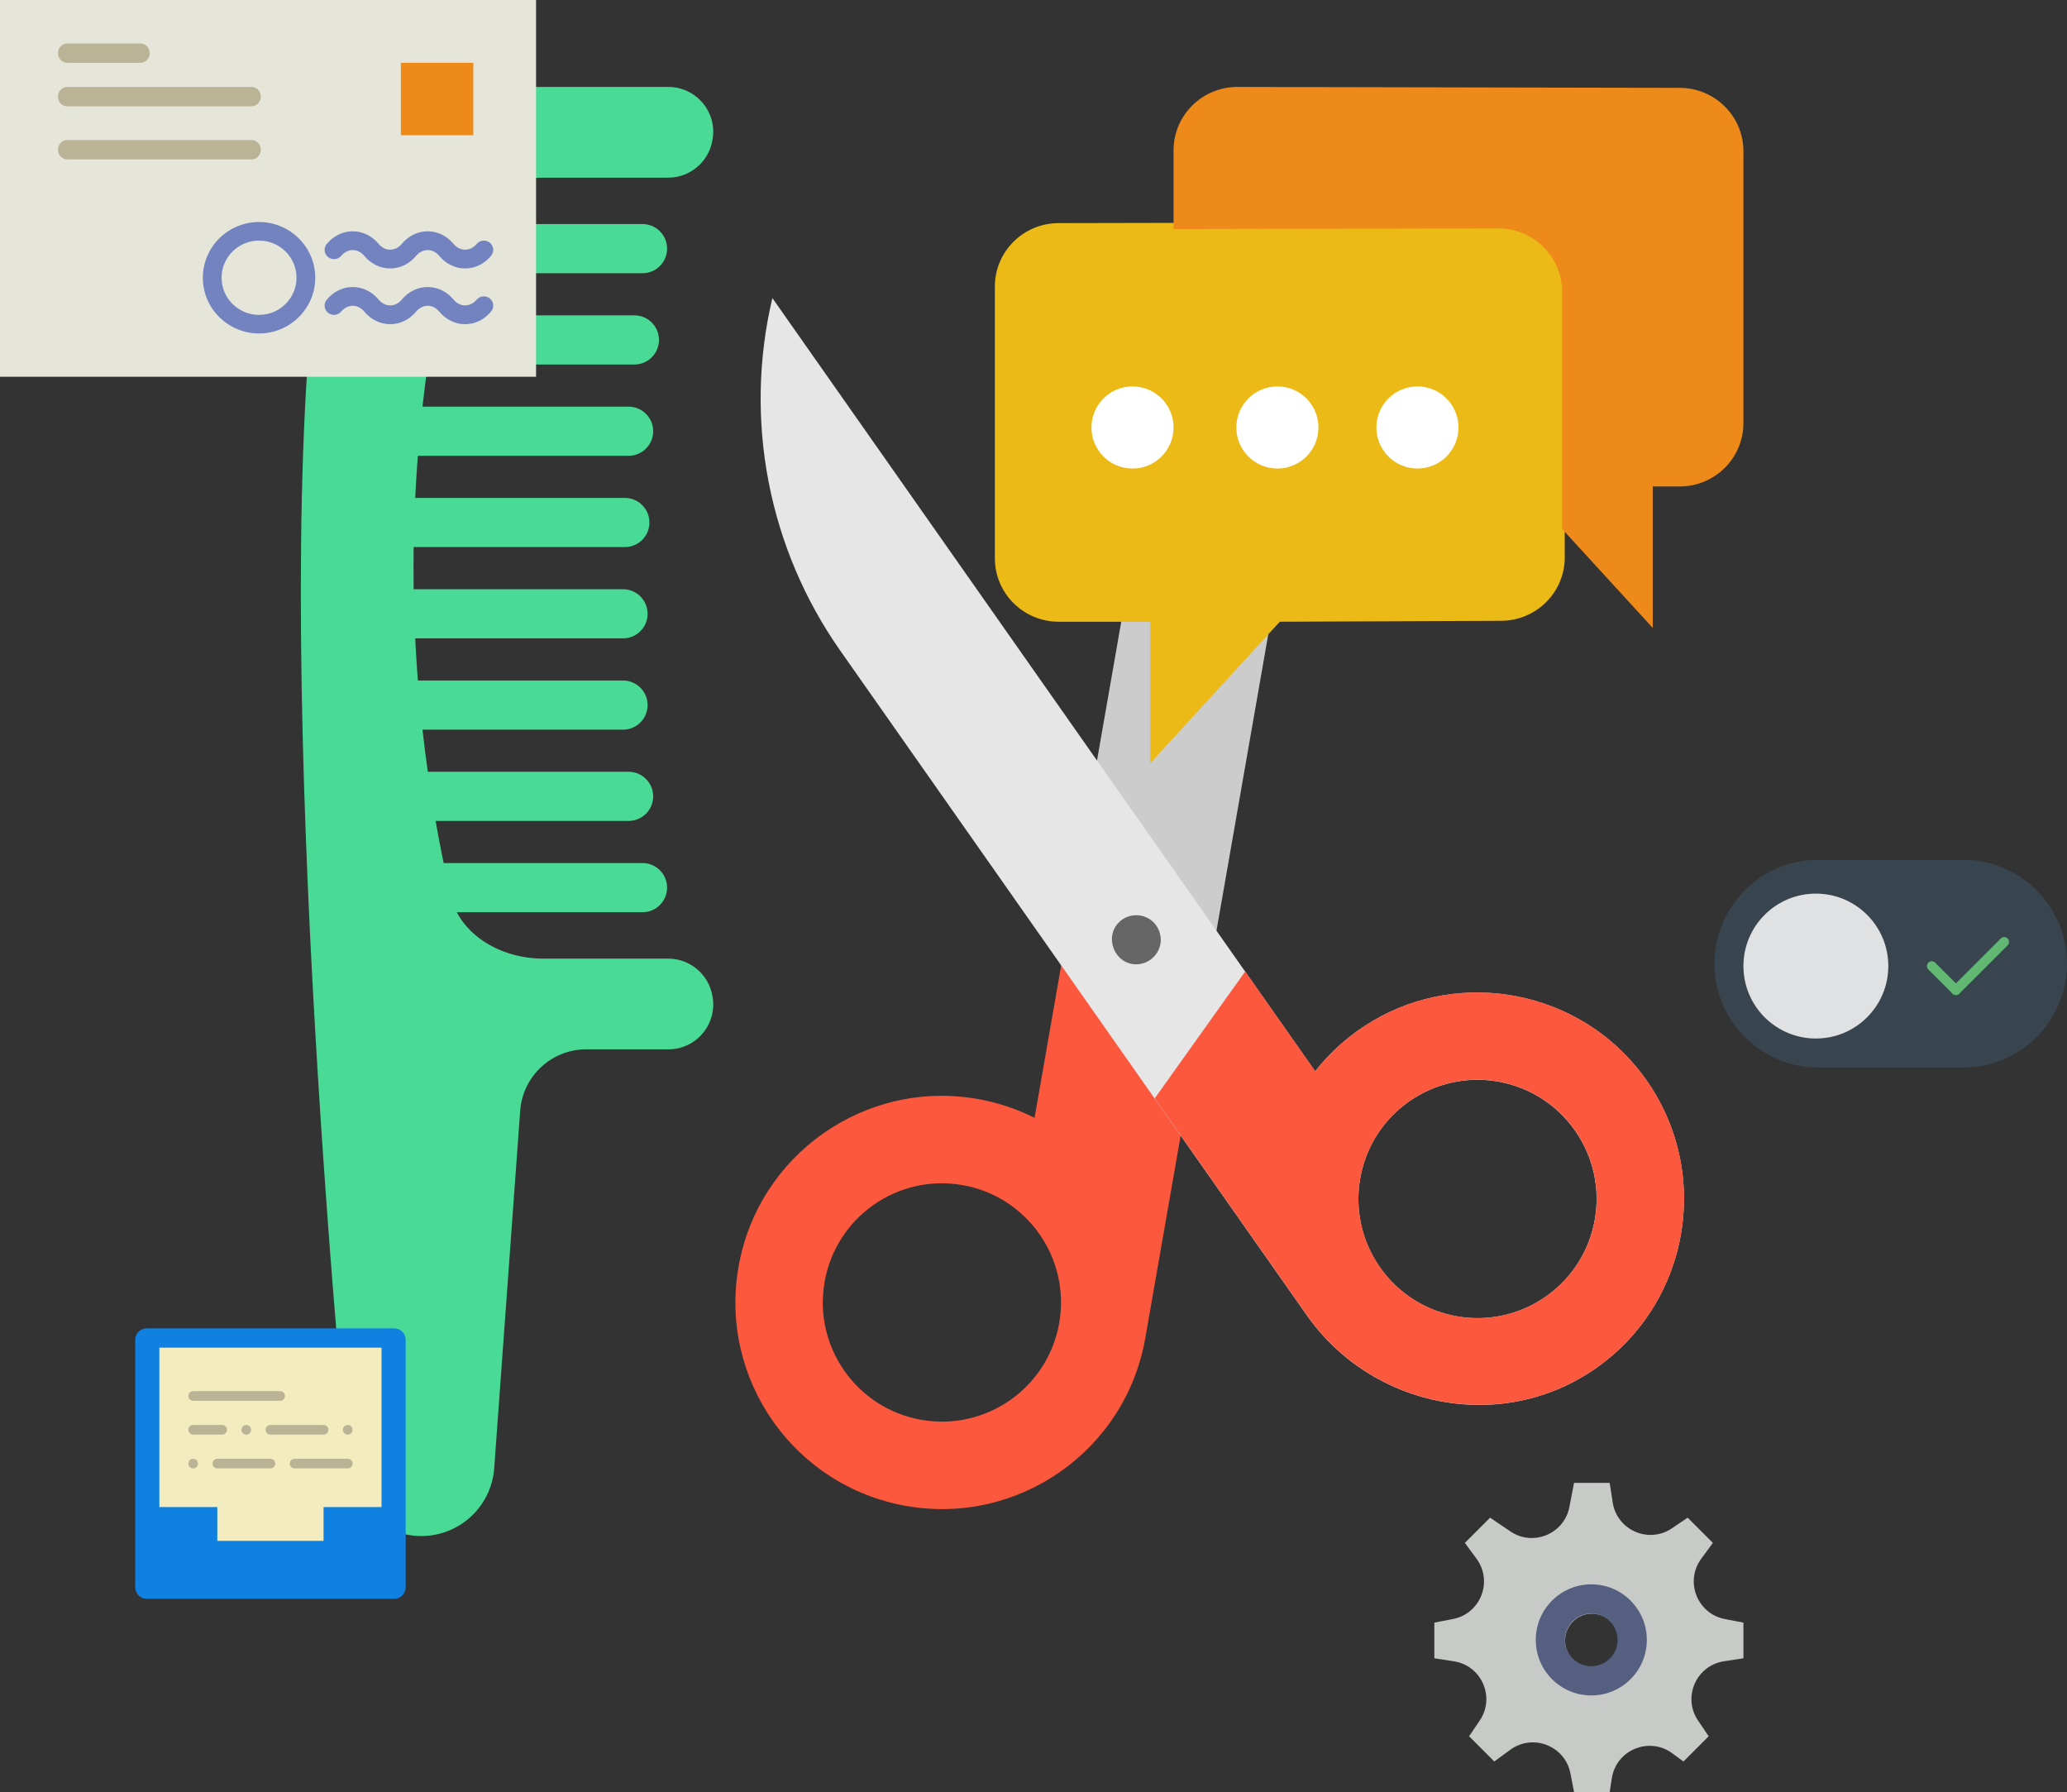 <?xml version="1.0" encoding="UTF-8"?>
<svg width="428px" height="371px" viewBox="0 0 428 371" version="1.1" xmlns="http://www.w3.org/2000/svg" xmlns:xlink="http://www.w3.org/1999/xlink">
    <rect x="0" y="0" width="428" height="371" fill="#333333" stroke="none"/>
    <!-- Generator: Sketch 54.1 (76490) - https://sketchapp.com -->
    <title>Group 44</title>
    <desc>Created with Sketch.</desc>
    <g id="Page-1" stroke="none" stroke-width="1" fill="none" fill-rule="evenodd">
        <g id="Hair-&amp;-Beauty-Industry-Detail" transform="translate(-1057, -2656)">
            <g id="Group-44" transform="translate(1057, 2656)">
                <g id="barbershop" transform="translate(62, 18)" fill-rule="nonzero">
                    <path d="M165.149,139.444 L152.221,213.418 C148.583,211.59 144.617,210.248 140.399,209.51 C117.142,205.443 94.985,221.011 90.92,244.276 C86.853,267.549 102.416,289.707 125.673,293.774 C148.937,297.842 171.085,282.28 175.151,259.008 L182.475,217.097 L165.149,139.444 Z M128.789,275.944 C115.373,273.598 106.4,260.817 108.744,247.396 C111.09,233.975 123.866,224.998 137.282,227.343 C150.698,229.69 159.672,242.471 157.327,255.892 C154.981,269.314 142.205,278.291 128.789,275.944 Z" id="Shape" fill="#FC583D"></path>
                    <path d="M157.736,181.862 L185.896,20.723 L185.896,20.723 C202.002,41.019 208.665,67.236 204.204,92.763 L189.889,174.68" id="Path" fill="#CCCCCC"></path>
                    <g id="Group" fill="#49DB95">
                        <path d="M67.008,114.159 L22.752,114.159 C19.943,114.159 17.666,111.881 17.666,109.071 C17.666,106.26 19.943,103.982 22.752,103.982 L67.008,103.982 C69.817,103.982 72.094,106.26 72.094,109.071 C72.094,111.881 69.818,114.159 67.008,114.159 Z" id="Path"></path>
                        <path d="M71.043,170.853 L29.934,170.853 C27.124,170.853 24.847,168.575 24.847,165.765 C24.847,162.954 27.124,160.676 29.934,160.676 L71.043,160.676 C73.852,160.676 76.129,162.954 76.129,165.765 C76.129,168.575 73.852,170.853 71.043,170.853 Z" id="Path"></path>
                        <path d="M68.161,151.953 L26.326,151.953 C23.517,151.953 21.24,149.675 21.24,146.865 C21.24,144.054 23.517,141.776 26.326,141.776 L68.161,141.776 C70.97,141.776 73.247,144.054 73.247,146.865 C73.247,149.675 70.97,151.953 68.161,151.953 Z" id="Path"></path>
                        <path d="M67.008,133.059 L23.939,133.059 C21.13,133.059 18.852,130.781 18.852,127.971 C18.852,125.161 21.13,122.883 23.939,122.883 L67.008,122.883 C69.817,122.883 72.094,125.161 72.094,127.971 C72.094,130.781 69.818,133.059 67.008,133.059 Z" id="Path"></path>
                        <path d="M67.388,95.259 L22.752,95.259 C19.943,95.259 17.666,92.981 17.666,90.171 C17.666,87.36 19.943,85.082 22.752,85.082 L67.388,85.082 C70.197,85.082 72.474,87.36 72.474,90.171 C72.474,92.981 70.197,95.259 67.388,95.259 Z" id="Path"></path>
                        <path d="M68.161,76.365 L23.939,76.365 C21.13,76.365 18.852,74.087 18.852,71.276 C18.852,68.466 21.13,66.188 23.939,66.188 L68.161,66.188 C70.97,66.188 73.247,68.466 73.247,71.276 C73.247,74.087 70.97,76.365 68.161,76.365 Z" id="Path"></path>
                        <path d="M69.361,57.465 L26.326,57.465 C23.517,57.465 21.24,55.187 21.24,52.377 C21.24,49.567 23.517,47.289 26.326,47.289 L69.361,47.289 C72.171,47.289 74.448,49.567 74.448,52.377 C74.447,55.187 72.17,57.465 69.361,57.465 Z" id="Path"></path>
                        <path d="M71.043,38.564 L29.934,38.564 C27.124,38.564 24.847,36.286 24.847,33.476 C24.847,30.666 27.124,28.387 29.934,28.387 L71.043,28.387 C73.852,28.387 76.129,30.666 76.129,33.476 C76.129,36.286 73.852,38.564 71.043,38.564 Z" id="Path"></path>
                        <path d="M85.498,188.108 C84.703,183.681 80.852,180.459 76.355,180.459 L50.499,180.459 C41.125,180.459 33.078,175.036 31.359,167.555 C21.044,122.653 21.044,76.587 31.359,31.685 C33.078,24.204 41.125,18.78 50.499,18.78 L76.355,18.78 C80.852,18.78 84.707,15.558 85.499,11.13 C85.511,11.065 85.522,11.001 85.534,10.936 C86.56,5.239 82.178,0 76.389,0 L27.932,0 C18.441,0 10.172,6.39 7.686,15.554 C-8.109,73.764 5.623,237.701 10.171,286.273 C10.9,294.054 17.427,300 25.239,300 L25.239,300 C33.171,300 39.758,293.873 40.333,285.959 L45.713,211.955 C46.234,204.789 52.198,199.241 59.38,199.241 L76.396,199.241 C82.182,199.241 86.558,194.006 85.535,188.31 L85.498,188.108 Z" id="Path"></path>
                    </g>
                    <path d="M277.971,204.333 C264.926,187.133 240.736,182.387 222.173,193.4 C217.445,196.205 213.489,199.753 210.32,203.783 L97.927,43.705 L97.926,43.712 C91.979,68.931 97.094,95.491 111.982,116.694 L208.549,254.234 C222.213,273.695 249.193,278.873 268.609,265.148 C288.284,251.241 292.673,223.717 277.971,204.333 Z M258.108,250.405 C246.964,258.236 231.583,255.546 223.756,244.397 C215.928,233.248 218.617,217.862 229.762,210.031 C240.906,202.2 256.287,204.89 264.114,216.039 C271.942,227.188 269.253,242.574 258.108,250.405 Z" id="Shape" fill="#E6E6E6"></path>
                    <path d="M277.984,204.313 C264.946,187.109 240.748,182.361 222.19,193.378 C217.463,196.179 213.502,199.733 210.334,203.764 L195.838,183.117 L177.099,209.395 L208.565,254.212 C222.231,273.676 249.208,278.849 268.621,265.127 C288.303,251.216 292.687,223.693 277.984,204.313 Z M258.125,250.383 C246.979,258.214 231.597,255.524 223.768,244.374 C215.939,233.224 218.628,217.842 229.773,210.011 C240.918,202.179 256.301,204.87 264.13,216.02 C271.958,227.17 269.271,242.552 258.125,250.383 Z" id="Shape" fill="#FC583D"></path>
                    <path d="M173.273,181.64 C168.78,181.64 166.519,175.963 169.768,172.865 C171.341,171.364 173.755,171.049 175.67,172.065 C177.588,173.082 178.652,175.285 178.279,177.42 C177.859,179.825 175.722,181.64 173.273,181.64 Z" id="Path" fill="#666666"></path>
                </g>
                <g id="chat-(3)" transform="translate(206, 18)" fill-rule="nonzero">
                    <path d="M118,41.122 L118,97.404 C118,104.651 112.081,110.526 104.781,110.526 L59,110.715 L32.182,140 L32.182,110.715 L13.219,110.715 C5.919,110.715 0,104.84 0,97.593 L0,41.311 C0,34.065 5.919,28.189 13.219,28.189 L104.779,28 C112.081,28 118,33.876 118,41.122 Z" id="Path" fill="#EBBA16"></path>
                    <path d="M141.781,0.186 L50.221,0 C42.919,-1.18226745e-15 37,5.876 37,13.122 L37,29.42 L104.236,29.282 C111.536,29.282 117.455,35.157 117.455,42.407 L117.455,91.501 L136.227,112 L136.227,82.715 L141.781,82.715 C149.081,82.715 155,76.84 155,69.593 L155,13.311 C155,6.062 149.081,0.186 141.781,0.186 Z" id="Path" fill="#ED8A19"></path>
                    <circle id="Oval" fill="#FFFFFF" cx="28.5" cy="70.5" r="8.5"></circle>
                    <circle id="Oval" fill="#FFFFFF" cx="58.5" cy="70.5" r="8.5"></circle>
                    <circle id="Oval" fill="#FFFFFF" cx="87.5" cy="70.5" r="8.5"></circle>
                </g>
                <g id="inbox-(1)" transform="translate(28, 275)" fill-rule="nonzero">
                    <path d="M53.616,56 L2.384,56 C1.067,56 0,54.933 0,53.616 L0,2.384 C0,1.067 1.067,0 2.384,0 L53.615,0 C54.933,0 56,1.067 56,2.384 L56,53.615 C56,54.933 54.933,56 53.616,56 Z" id="Path" fill="#1081E0"></path>
                    <polygon id="Path" fill="#F2ECBF" points="51 4 5 4 5 37 17 37 17 44 39 44 39 37 51 37"></polygon>
                    <g id="Group" transform="translate(11, 13)" fill="#BAB395">
                        <path d="M1,2 L19,2 C19.552,2 20,1.552 20,1 C20,0.448 19.552,0 19,0 L1,0 C0.448,0 0,0.448 0,1 C0,1.552 0.448,2 1,2 Z" id="Path"></path>
                        <path d="M33,14 L22,14 C21.448,14 21,14.448 21,15 C21,15.552 21.448,16 22,16 L33,16 C33.552,16 34,15.552 34,15 C34,14.448 33.552,14 33,14 Z" id="Path"></path>
                        <path d="M1,9 L7,9 C7.552,9 8,8.552 8,8 C8,7.448 7.552,7 7,7 L1,7 C0.448,7 0,7.448 0,8 C0,8.552 0.448,9 1,9 Z" id="Path"></path>
                        <path d="M16,8 C16,8.552 16.448,9 17,9 L28,9 C28.552,9 29,8.552 29,8 C29,7.448 28.552,7 28,7 L17,7 C16.448,7 16,7.448 16,8 Z" id="Path"></path>
                        <path d="M11.29,7.29 C11.11,7.48 11,7.74 11,8 C11,8.26 11.11,8.52 11.29,8.71 C11.48,8.89 11.74,9 12,9 C12.27,9 12.52,8.89 12.71,8.71 C12.89,8.52 13,8.26 13,8 C13,7.74 12.89,7.48 12.71,7.29 C12.34,6.92 11.67,6.92 11.29,7.29 Z" id="Path"></path>
                        <path d="M17,14 L6,14 C5.448,14 5,14.448 5,15 C5,15.552 5.448,16 6,16 L17,16 C17.552,16 18,15.552 18,15 C18,14.448 17.552,14 17,14 Z" id="Path"></path>
                        <path d="M0.29,14.29 C0.11,14.48 0,14.74 0,15 C0,15.26 0.11,15.52 0.29,15.71 C0.48,15.89 0.74,16 1,16 C1.26,16 1.52,15.89 1.71,15.71 C1.89,15.52 2,15.26 2,15 C2,14.74 1.89,14.48 1.71,14.29 C1.33,13.92 0.66,13.92 0.29,14.29 Z" id="Path"></path>
                        <path d="M33,9 C33.26,9 33.52,8.89 33.71,8.71 C33.89,8.52 34,8.26 34,8 C34,7.74 33.89,7.48 33.71,7.29 C33.34,6.92 32.66,6.92 32.29,7.29 C32.11,7.48 32,7.74 32,8 C32,8.26 32.11,8.52 32.29,8.71 C32.48,8.89 32.73,9 33,9 Z" id="Path"></path>
                    </g>
                </g>
                <g id="letter-(1)" fill-rule="nonzero">
                    <polygon id="Path" fill="#E5E5DA" points="0 0 0 0.198 0 77.755 0 78 0.247 78 110.122 78 110.753 78 111 78 111 77.755 111 0.198 111 0"></polygon>
                    <rect id="Rectangle" fill="#ED8A19" x="83" y="13" width="15" height="15"></rect>
                    <path d="M52.091,22 L13.909,22 C12.855,22 12,21.106 12,20 C12,18.894 12.855,18 13.909,18 L52.091,18 C53.145,18 54,18.894 54,20 C54,21.106 53.145,22 52.091,22 Z" id="Path" fill="#BAB395"></path>
                    <path d="M52.091,33 L13.909,33 C12.855,33 12,32.106 12,31 C12,29.894 12.855,29 13.909,29 L52.091,29 C53.145,29 54,29.894 54,31 C54,32.106 53.145,33 52.091,33 Z" id="Path" fill="#BAB395"></path>
                    <path d="M29.1,13 L13.9,13 C12.851,13 12,12.106 12,11 C12,9.894 12.851,9 13.9,9 L29.1,9 C30.149,9 31,9.894 31,11 C31,12.106 30.149,13 29.1,13 Z" id="Path" fill="#BAB395"></path>
                    <g id="Group" transform="translate(42, 45)" fill="#7383BF">
                        <path d="M11.638,0.962 C5.22,0.962 0,6.137 0,12.5 C0,18.863 5.22,24.038 11.638,24.038 C18.057,24.038 23.276,18.863 23.276,12.5 C23.276,6.137 18.057,0.962 11.638,0.962 Z M11.638,20.192 C7.359,20.192 3.879,16.742 3.879,12.5 C3.879,8.258 7.359,4.808 11.638,4.808 C15.917,4.808 19.397,8.258 19.397,12.5 C19.397,16.742 15.917,20.192 11.638,20.192 Z" id="Shape"></path>
                        <path d="M28.649,7.96 C29.974,6.375 32.098,6.375 33.423,7.96 C34.833,9.648 36.742,10.577 38.794,10.577 C40.846,10.577 42.755,9.648 44.167,7.96 C45.492,6.375 47.616,6.375 48.94,7.96 C50.351,9.648 52.259,10.577 54.311,10.577 C56.364,10.577 58.272,9.648 59.684,7.96 C60.369,7.14 60.255,5.929 59.43,5.252 C58.608,4.573 57.386,4.687 56.699,5.504 C55.374,7.088 53.25,7.088 51.926,5.504 C50.513,3.813 48.605,2.885 46.553,2.885 C44.5,2.885 42.592,3.813 41.18,5.502 C39.855,7.087 37.731,7.087 36.406,5.502 C34.996,3.813 33.087,2.885 31.035,2.885 C28.983,2.885 27.074,3.813 25.662,5.502 C24.977,6.321 25.092,7.533 25.916,8.21 C26.743,8.89 27.965,8.777 28.649,7.96 Z" id="Path"></path>
                        <path d="M56.697,17.04 C55.372,18.625 53.248,18.625 51.924,17.04 C50.513,15.352 48.605,14.423 46.553,14.423 C44.5,14.423 42.592,15.352 41.18,17.04 C39.855,18.625 37.731,18.625 36.406,17.04 C34.996,15.352 33.087,14.423 31.035,14.423 C28.983,14.423 27.074,15.352 25.662,17.04 C24.977,17.86 25.092,19.071 25.916,19.748 C26.741,20.429 27.963,20.315 28.647,19.496 C29.972,17.912 32.096,17.912 33.421,19.496 C34.833,21.187 36.742,22.115 38.794,22.115 C40.846,22.115 42.755,21.187 44.167,19.498 C45.492,17.913 47.616,17.913 48.94,19.498 C50.351,21.187 52.259,22.115 54.311,22.115 C56.364,22.115 58.272,21.187 59.684,19.498 C60.369,18.679 60.255,17.467 59.43,16.79 C58.606,16.112 57.384,16.225 56.697,17.04 Z" id="Path"></path>
                    </g>
                </g>
                <g id="switch" transform="translate(355, 178)">
                    <path d="M51.603,43 L21.397,43 C9.628,43 0,33.325 0,21.5 L0,21.5 C0,9.675 9.628,0 21.397,0 L51.603,0 C63.372,0 73,9.675 73,21.5 L73,21.5 C73,33.325 63.372,43 51.603,43 Z" id="Path" fill="#38454F" fill-rule="nonzero"></path>
                    <circle id="Oval" fill="#E0E1E2" fill-rule="nonzero" cx="21" cy="22" r="15"></circle>
                    <path d="M45,22 L50,27" id="Path" stroke="#61B872" stroke-width="2" stroke-linecap="round"></path>
                    <path d="M50,27 L60,17" id="Path" stroke="#61B872" stroke-width="2" stroke-linecap="round"></path>
                </g>
                <g id="gear" transform="translate(297, 307)" fill-rule="nonzero">
                    <path d="M60.15,28.182 C54.436,27.083 51.815,20.406 55.257,15.714 L57.674,12.418 L52.452,7.196 L49.205,9.396 C44.388,12.66 37.813,9.791 36.929,4.041 L36.308,0 L28.923,0 L27.967,4.974 C26.892,10.561 20.453,13.23 15.742,10.038 L11.548,7.196 L6.326,12.418 L8.743,15.714 C12.185,20.406 9.563,27.083 3.85,28.182 L0,28.923 L0,36.308 L4.041,36.929 C9.792,37.814 12.66,44.389 9.396,49.206 L7.196,52.452 L12.418,57.674 L15.714,55.257 C20.406,51.815 27.083,54.436 28.182,60.15 L28.923,64 L36.308,64 L36.745,61.158 C37.649,55.28 44.466,52.455 49.263,55.973 L51.582,57.674 L56.804,52.452 L54.604,49.206 C51.342,44.389 54.209,37.814 59.959,36.929 L64,36.308 L64,28.923 L60.15,28.182 Z M32.615,38.154 C29.557,38.154 27.077,35.674 27.077,32.615 C27.077,29.557 29.557,27.077 32.615,27.077 C35.674,27.077 38.154,29.557 38.154,32.615 C38.154,35.674 35.674,38.154 32.615,38.154 Z" id="Shape" fill="#C7CAC7"></path>
                    <path d="M32.5,21 C26.148,21 21,26.148 21,32.5 C21,38.852 26.148,44 32.5,44 C38.852,44 44,38.852 44,32.5 C44,26.148 38.852,21 32.5,21 Z M32.5,37.947 C29.492,37.947 27.053,35.508 27.053,32.5 C27.053,29.492 29.492,27.053 32.5,27.053 C35.508,27.053 37.947,29.492 37.947,32.5 C37.947,35.508 35.508,37.947 32.5,37.947 Z" id="Shape" fill="#556080"></path>
                </g>
            </g>
        </g>
    </g>
</svg>
